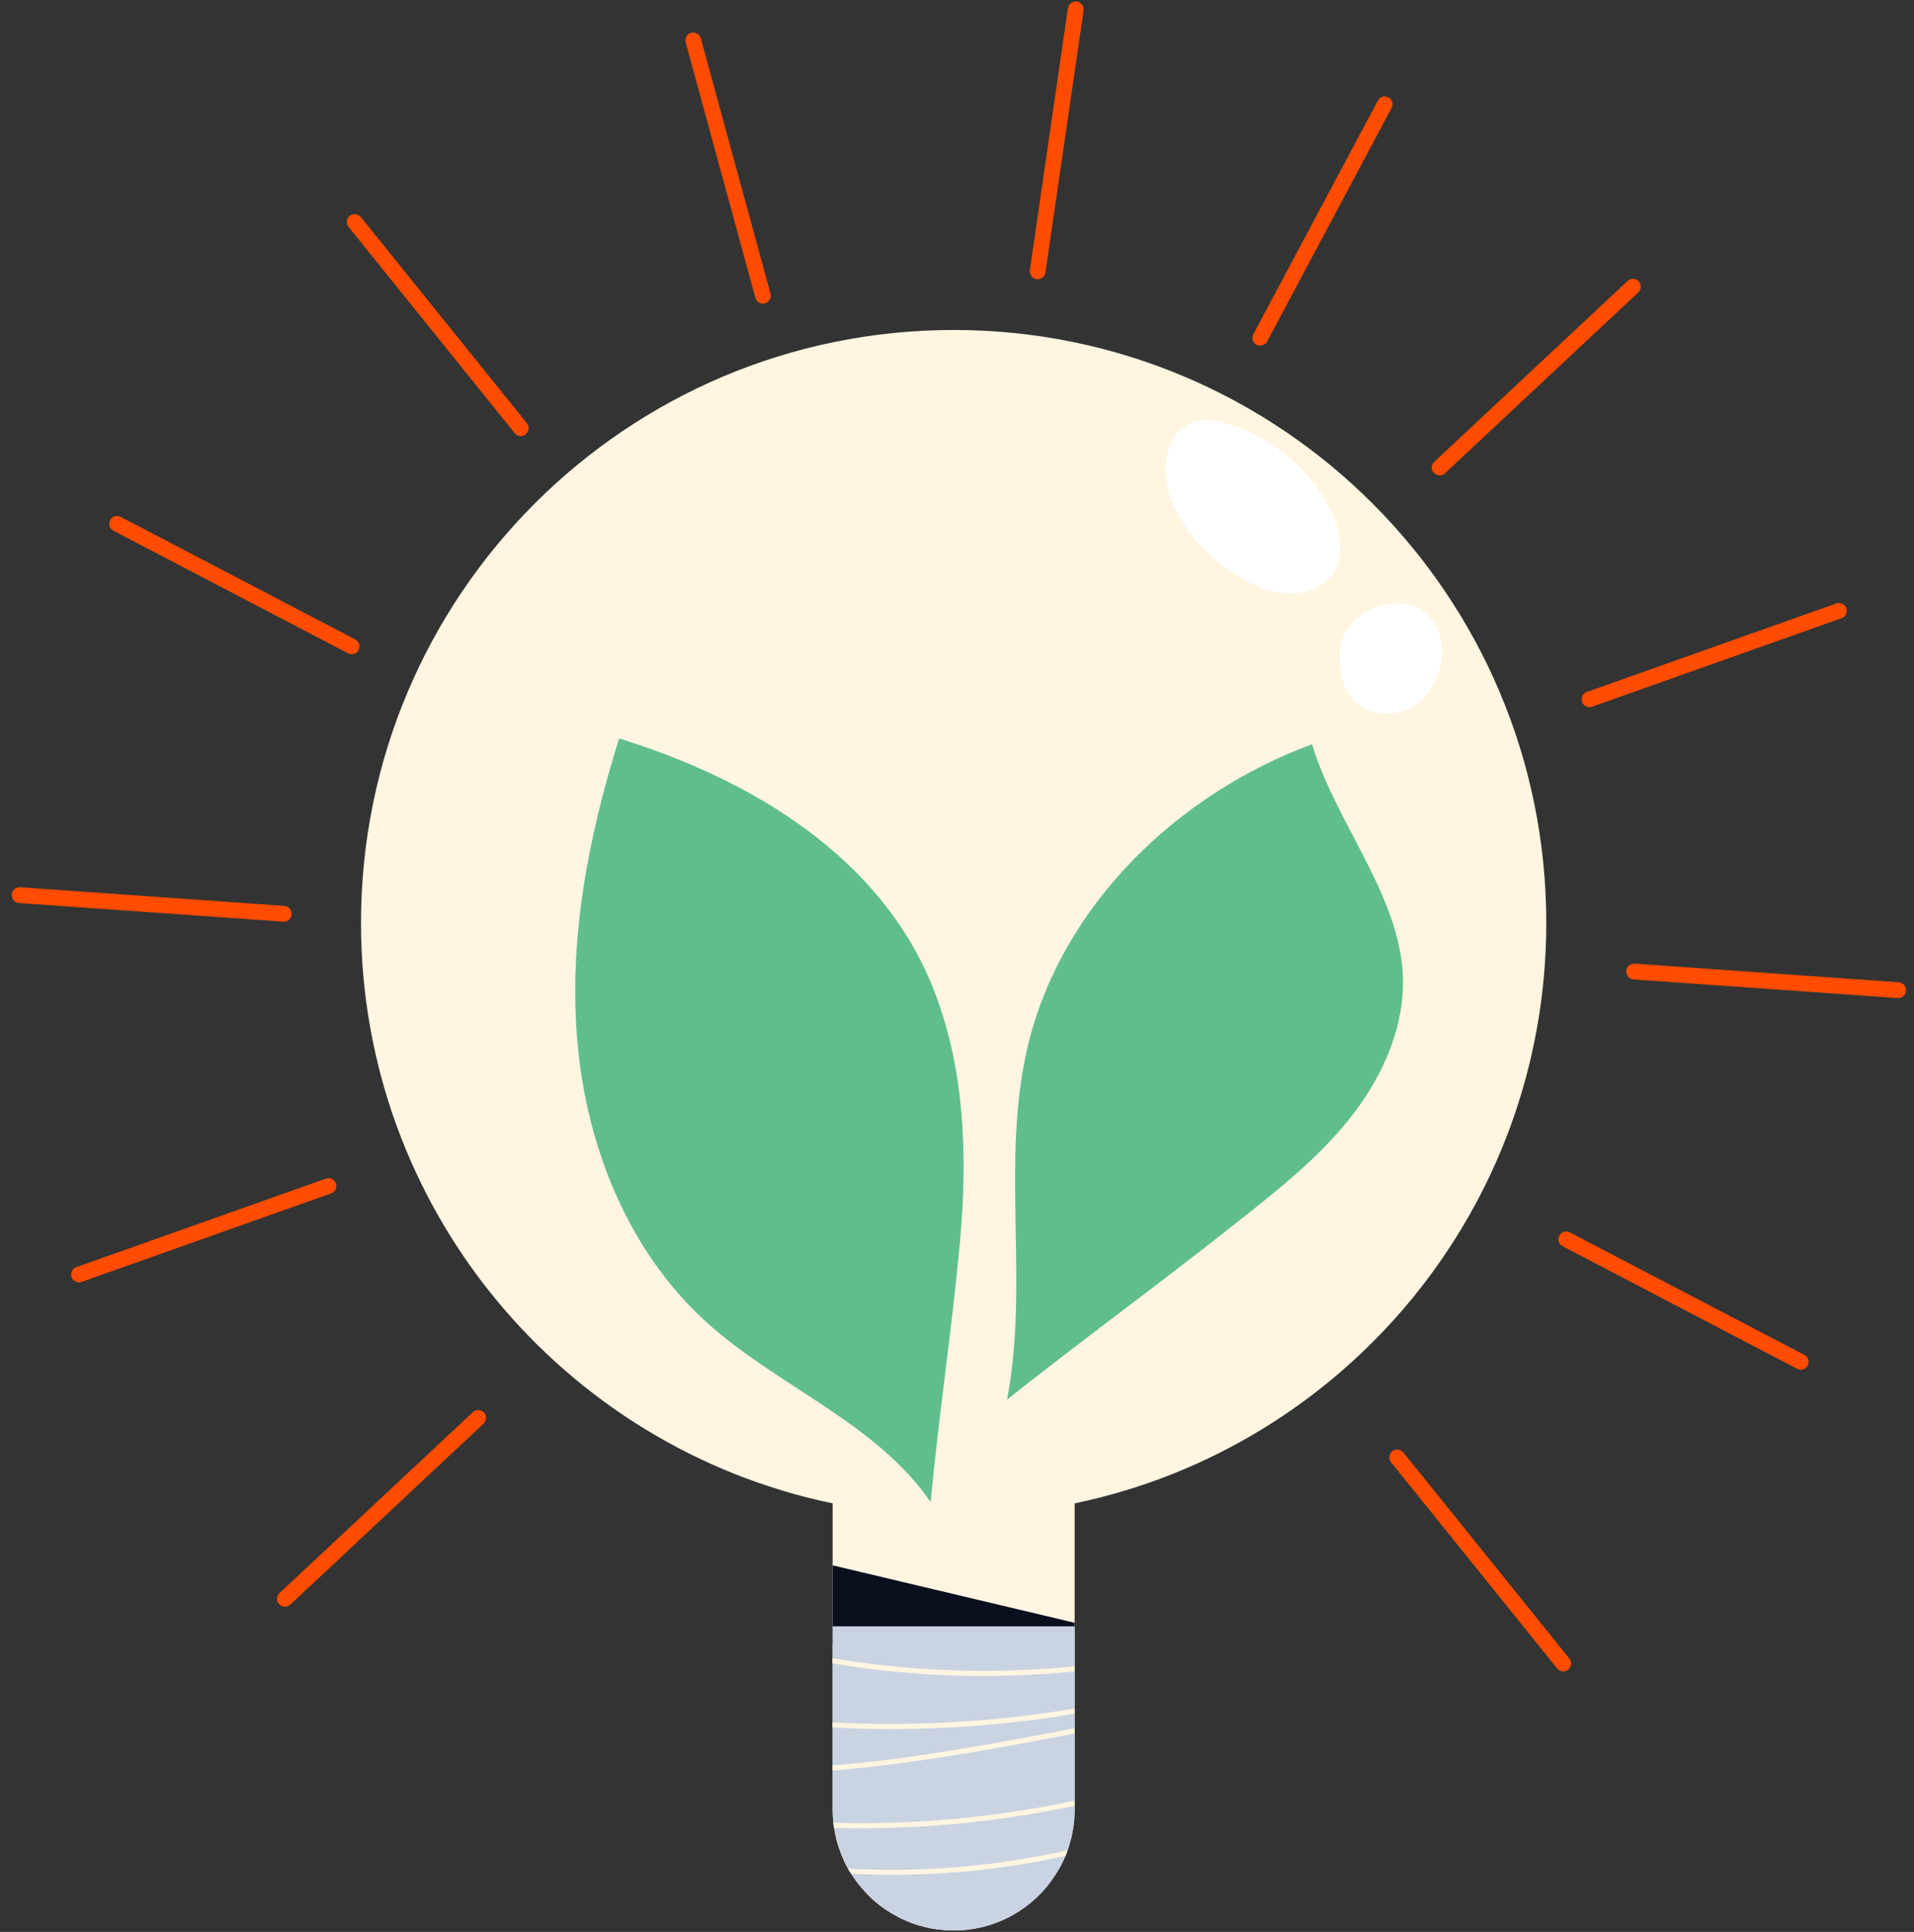 <svg xmlns="http://www.w3.org/2000/svg" width="109" height="110" viewBox="0 0 109 110" fill="none"><rect x="0" y="0" width="109" height="110" fill="#333333" stroke="none"/><path d="M81.989 27.067C81.869 27.067 81.749 27.017 81.659 26.927C81.489 26.747 81.499 26.468 81.679 26.297L92.689 15.998C92.869 15.828 93.149 15.838 93.319 16.017C93.489 16.198 93.479 16.477 93.299 16.648L82.289 26.948C82.209 27.027 82.099 27.067 81.989 27.067Z" fill="#FF4C00"></path><path d="M16.228 91.478C16.108 91.478 15.988 91.427 15.898 91.338C15.728 91.157 15.738 90.877 15.918 90.707L26.928 80.407C27.108 80.237 27.388 80.248 27.558 80.427C27.728 80.608 27.718 80.888 27.538 81.058L16.538 91.358C16.448 91.438 16.338 91.478 16.228 91.478Z" fill="#FF4C00"></path><path d="M90.518 40.267C90.338 40.267 90.158 40.157 90.098 39.968C90.018 39.737 90.138 39.477 90.368 39.398L104.578 34.358C104.808 34.278 105.068 34.398 105.148 34.627C105.228 34.858 105.108 35.117 104.878 35.197L90.668 40.237C90.618 40.258 90.568 40.267 90.518 40.267Z" fill="#FF4C00"></path><path d="M4.498 73.017C4.319 73.017 4.138 72.907 4.078 72.718C3.998 72.487 4.118 72.228 4.348 72.147L18.558 67.108C18.788 67.028 19.049 67.147 19.128 67.377C19.209 67.608 19.088 67.868 18.858 67.948L4.648 72.987C4.598 73.017 4.548 73.017 4.498 73.017Z" fill="#FF4C00"></path><path d="M108.099 56.828C108.069 56.828 93.029 55.767 93.029 55.767C92.779 55.748 92.599 55.538 92.609 55.288C92.629 55.038 92.819 54.867 93.089 54.867L108.129 55.928C108.379 55.947 108.559 56.157 108.549 56.407C108.529 56.648 108.339 56.828 108.099 56.828Z" fill="#FF4C00"></path><path d="M16.158 52.477C16.128 52.477 1.088 51.417 1.088 51.417C0.838 51.398 0.658 51.188 0.668 50.938C0.688 50.688 0.878 50.517 1.148 50.517L16.188 51.578C16.438 51.597 16.618 51.807 16.608 52.057C16.588 52.297 16.398 52.477 16.158 52.477Z" fill="#FF4C00"></path><path d="M102.559 77.987C102.489 77.987 102.419 77.968 102.349 77.938L88.989 70.957C88.769 70.847 88.689 70.578 88.799 70.358C88.919 70.138 89.179 70.058 89.399 70.168L102.759 77.147C102.979 77.257 103.059 77.528 102.949 77.748C102.879 77.897 102.719 77.987 102.559 77.987Z" fill="#FF4C00"></path><path d="M20.029 37.248C19.959 37.248 19.889 37.227 19.819 37.197L6.459 30.218C6.239 30.108 6.159 29.837 6.269 29.617C6.389 29.398 6.659 29.317 6.869 29.427L20.229 36.407C20.449 36.517 20.529 36.788 20.419 37.008C20.349 37.157 20.189 37.248 20.029 37.248Z" fill="#FF4C00"></path><path d="M89.028 95.167C88.898 95.167 88.768 95.107 88.678 94.997L79.218 83.257C79.068 83.067 79.098 82.787 79.288 82.627C79.478 82.477 79.758 82.507 79.918 82.697L89.378 94.438C89.528 94.627 89.498 94.907 89.308 95.067C89.228 95.127 89.128 95.167 89.028 95.167Z" fill="#FF4C00"></path><path d="M29.658 24.828C29.528 24.828 29.398 24.767 29.308 24.657L19.848 12.918C19.698 12.727 19.728 12.447 19.918 12.287C20.108 12.137 20.388 12.168 20.548 12.357L30.008 24.098C30.158 24.288 30.128 24.567 29.938 24.727C29.858 24.797 29.758 24.828 29.658 24.828Z" fill="#FF4C00"></path><path d="M43.449 17.288C43.249 17.288 43.069 17.157 43.019 16.957L39.049 2.417C38.979 2.177 39.129 1.937 39.359 1.867C39.609 1.807 39.839 1.947 39.909 2.177L43.879 16.718C43.949 16.957 43.799 17.198 43.569 17.267C43.529 17.288 43.489 17.288 43.449 17.288Z" fill="#FF4C00"></path><path d="M59.098 15.898C59.078 15.898 59.058 15.898 59.028 15.898C58.788 15.857 58.618 15.637 58.648 15.387L60.818 0.467C60.858 0.217 61.088 0.057 61.328 0.087C61.568 0.127 61.738 0.347 61.708 0.597L59.538 15.518C59.508 15.738 59.318 15.898 59.098 15.898Z" fill="#FF4C00"></path><path d="M71.768 19.677C71.698 19.677 71.628 19.657 71.558 19.628C71.338 19.508 71.258 19.238 71.378 19.027L78.468 5.727C78.588 5.507 78.858 5.427 79.068 5.547C79.288 5.667 79.368 5.937 79.248 6.147L72.158 19.448C72.088 19.587 71.928 19.677 71.768 19.677Z" fill="#FF4C00"></path><path d="M88.059 52.547C88.059 68.828 76.529 82.418 61.199 85.597V103.037C61.199 103.297 61.189 103.547 61.149 103.807C61.139 103.997 61.109 104.177 61.069 104.357C61.039 104.537 60.989 104.717 60.939 104.897C60.909 105.017 60.869 105.137 60.829 105.257C60.819 105.287 60.809 105.317 60.799 105.347C60.759 105.457 60.719 105.557 60.679 105.667C60.669 105.687 60.669 105.697 60.659 105.717C60.489 106.117 60.279 106.497 60.029 106.857C59.779 107.237 59.499 107.587 59.179 107.897C57.939 109.147 56.209 109.917 54.309 109.917C54.069 109.917 53.839 109.907 53.609 109.877C53.389 109.857 53.169 109.827 52.959 109.787C52.719 109.737 52.529 109.687 52.329 109.627C52.079 109.557 51.829 109.467 51.589 109.357C51.419 109.287 51.239 109.207 51.079 109.107C50.509 108.817 49.989 108.437 49.539 107.997C49.439 107.897 49.339 107.797 49.249 107.697C49.059 107.487 48.879 107.277 48.719 107.047C48.629 106.917 48.549 106.807 48.479 106.697C48.399 106.587 48.339 106.487 48.289 106.387C48.189 106.207 48.089 106.017 48.009 105.817C47.929 105.647 47.859 105.467 47.799 105.277C47.749 105.137 47.699 104.987 47.659 104.837C47.629 104.747 47.609 104.667 47.599 104.577C47.569 104.477 47.549 104.367 47.539 104.257C47.519 104.197 47.509 104.137 47.509 104.077C47.499 104.037 47.489 103.987 47.479 103.947C47.469 103.877 47.469 103.837 47.469 103.787C47.459 103.777 47.459 103.757 47.459 103.737C47.429 103.507 47.419 103.277 47.419 103.037V85.597C32.089 82.418 20.559 68.828 20.559 52.547C20.559 33.907 35.669 18.788 54.309 18.788C72.949 18.788 88.059 33.907 88.059 52.547Z" fill="#FFF5E1"></path><path d="M61.199 92.397V92.707L47.419 93.618V89.127L61.199 92.397Z" fill="#090F1D"></path><path d="M61.199 92.597V103.037C61.199 103.297 61.189 103.547 61.149 103.807C61.139 103.997 61.109 104.177 61.069 104.357C61.039 104.537 60.989 104.717 60.939 104.897C60.909 105.017 60.869 105.137 60.829 105.257C60.819 105.287 60.809 105.317 60.799 105.347C60.759 105.457 60.719 105.567 60.679 105.667C60.669 105.687 60.669 105.697 60.659 105.717C60.479 106.117 60.269 106.507 60.029 106.857C59.779 107.237 59.499 107.587 59.179 107.897C57.939 109.147 56.209 109.917 54.309 109.917C54.069 109.917 53.839 109.907 53.609 109.877C53.389 109.857 53.169 109.827 52.959 109.787C52.719 109.737 52.529 109.687 52.329 109.627C52.079 109.557 51.829 109.467 51.589 109.357C51.419 109.287 51.239 109.207 51.079 109.107C50.509 108.817 49.989 108.437 49.539 107.997C49.439 107.897 49.339 107.797 49.249 107.697C49.059 107.487 48.879 107.277 48.719 107.047C48.629 106.917 48.549 106.807 48.479 106.697C48.399 106.587 48.339 106.487 48.289 106.387C48.189 106.207 48.089 106.017 48.009 105.817C47.929 105.647 47.859 105.467 47.799 105.277C47.749 105.137 47.699 104.987 47.659 104.837C47.629 104.747 47.609 104.667 47.599 104.577C47.569 104.477 47.549 104.367 47.539 104.257C47.519 104.197 47.509 104.137 47.499 104.077C47.489 104.037 47.479 103.997 47.479 103.947C47.469 103.887 47.459 103.837 47.459 103.787V103.737C47.429 103.507 47.419 103.277 47.419 103.037V92.597H61.199Z" fill="#CAD3E2"></path><path d="M61.188 94.877V95.167C59.468 95.337 57.728 95.427 55.998 95.427C53.108 95.427 50.238 95.188 47.408 94.707V94.417C51.938 95.177 56.618 95.337 61.188 94.877Z" fill="#FFF5E1"></path><path d="M61.188 97.278V97.578C57.728 98.157 54.208 98.447 50.698 98.447C49.598 98.447 48.498 98.418 47.408 98.358V98.067C52.008 98.317 56.648 98.047 61.188 97.278Z" fill="#FFF5E1"></path><path d="M61.189 98.397V98.698C57.579 99.407 53.879 100.077 50.209 100.527C49.319 100.627 48.379 100.737 47.419 100.807V100.517C48.369 100.447 49.299 100.347 50.179 100.247C53.859 99.787 57.569 99.108 61.189 98.397Z" fill="#FFF5E1"></path><path d="M61.189 102.527V102.817C57.179 103.667 53.069 104.097 48.969 104.097C48.479 104.097 47.989 104.087 47.499 104.077C47.479 103.987 47.469 103.887 47.459 103.787C52.069 103.907 56.679 103.487 61.189 102.527Z" fill="#FFF5E1"></path><path d="M60.799 105.347C60.769 105.457 60.719 105.567 60.679 105.667C57.439 106.387 54.119 106.747 50.799 106.747C50.029 106.747 49.249 106.727 48.479 106.687C48.409 106.587 48.349 106.487 48.299 106.397C52.489 106.627 56.699 106.267 60.799 105.347Z" fill="#FFF5E1"></path><path d="M69.239 31.878C70.099 32.608 71.059 33.237 72.129 33.568C73.409 33.968 74.999 33.858 75.819 32.797C76.679 31.698 76.339 30.078 75.679 28.848C74.459 26.558 72.219 24.777 69.719 24.058C67.039 23.277 65.899 25.677 66.589 28.067C67.029 29.578 68.069 30.878 69.239 31.878Z" fill="white"></path><path d="M76.598 36.038C76.268 36.708 76.238 37.487 76.358 38.227C76.448 38.737 76.608 39.248 76.918 39.667C77.618 40.597 78.988 40.877 80.058 40.438C81.128 39.987 81.868 38.917 82.068 37.767C82.238 36.788 82.008 35.708 81.318 35.008C80.028 33.697 77.368 34.487 76.598 36.038Z" fill="white"></path><path d="M52.998 85.528C49.878 80.968 44.228 78.938 40.148 75.207C35.798 71.218 33.438 65.368 32.898 59.487C32.348 53.608 33.488 47.678 35.258 42.047C42.818 44.377 50.088 48.778 53.078 56.108C54.948 60.688 55.118 65.787 54.668 70.718C54.218 75.638 53.458 80.608 52.998 85.528Z" fill="#60BE8D"></path><path d="M57.349 79.688C58.619 73.108 56.989 66.188 58.509 59.657C60.379 51.638 66.999 45.218 74.719 42.377C76.109 46.998 79.969 51.248 79.899 56.068C79.859 58.888 78.559 61.578 76.789 63.778C75.019 65.978 72.779 67.748 70.569 69.498C66.189 72.978 61.729 76.218 57.349 79.688Z" fill="#60BE8D"></path></svg>